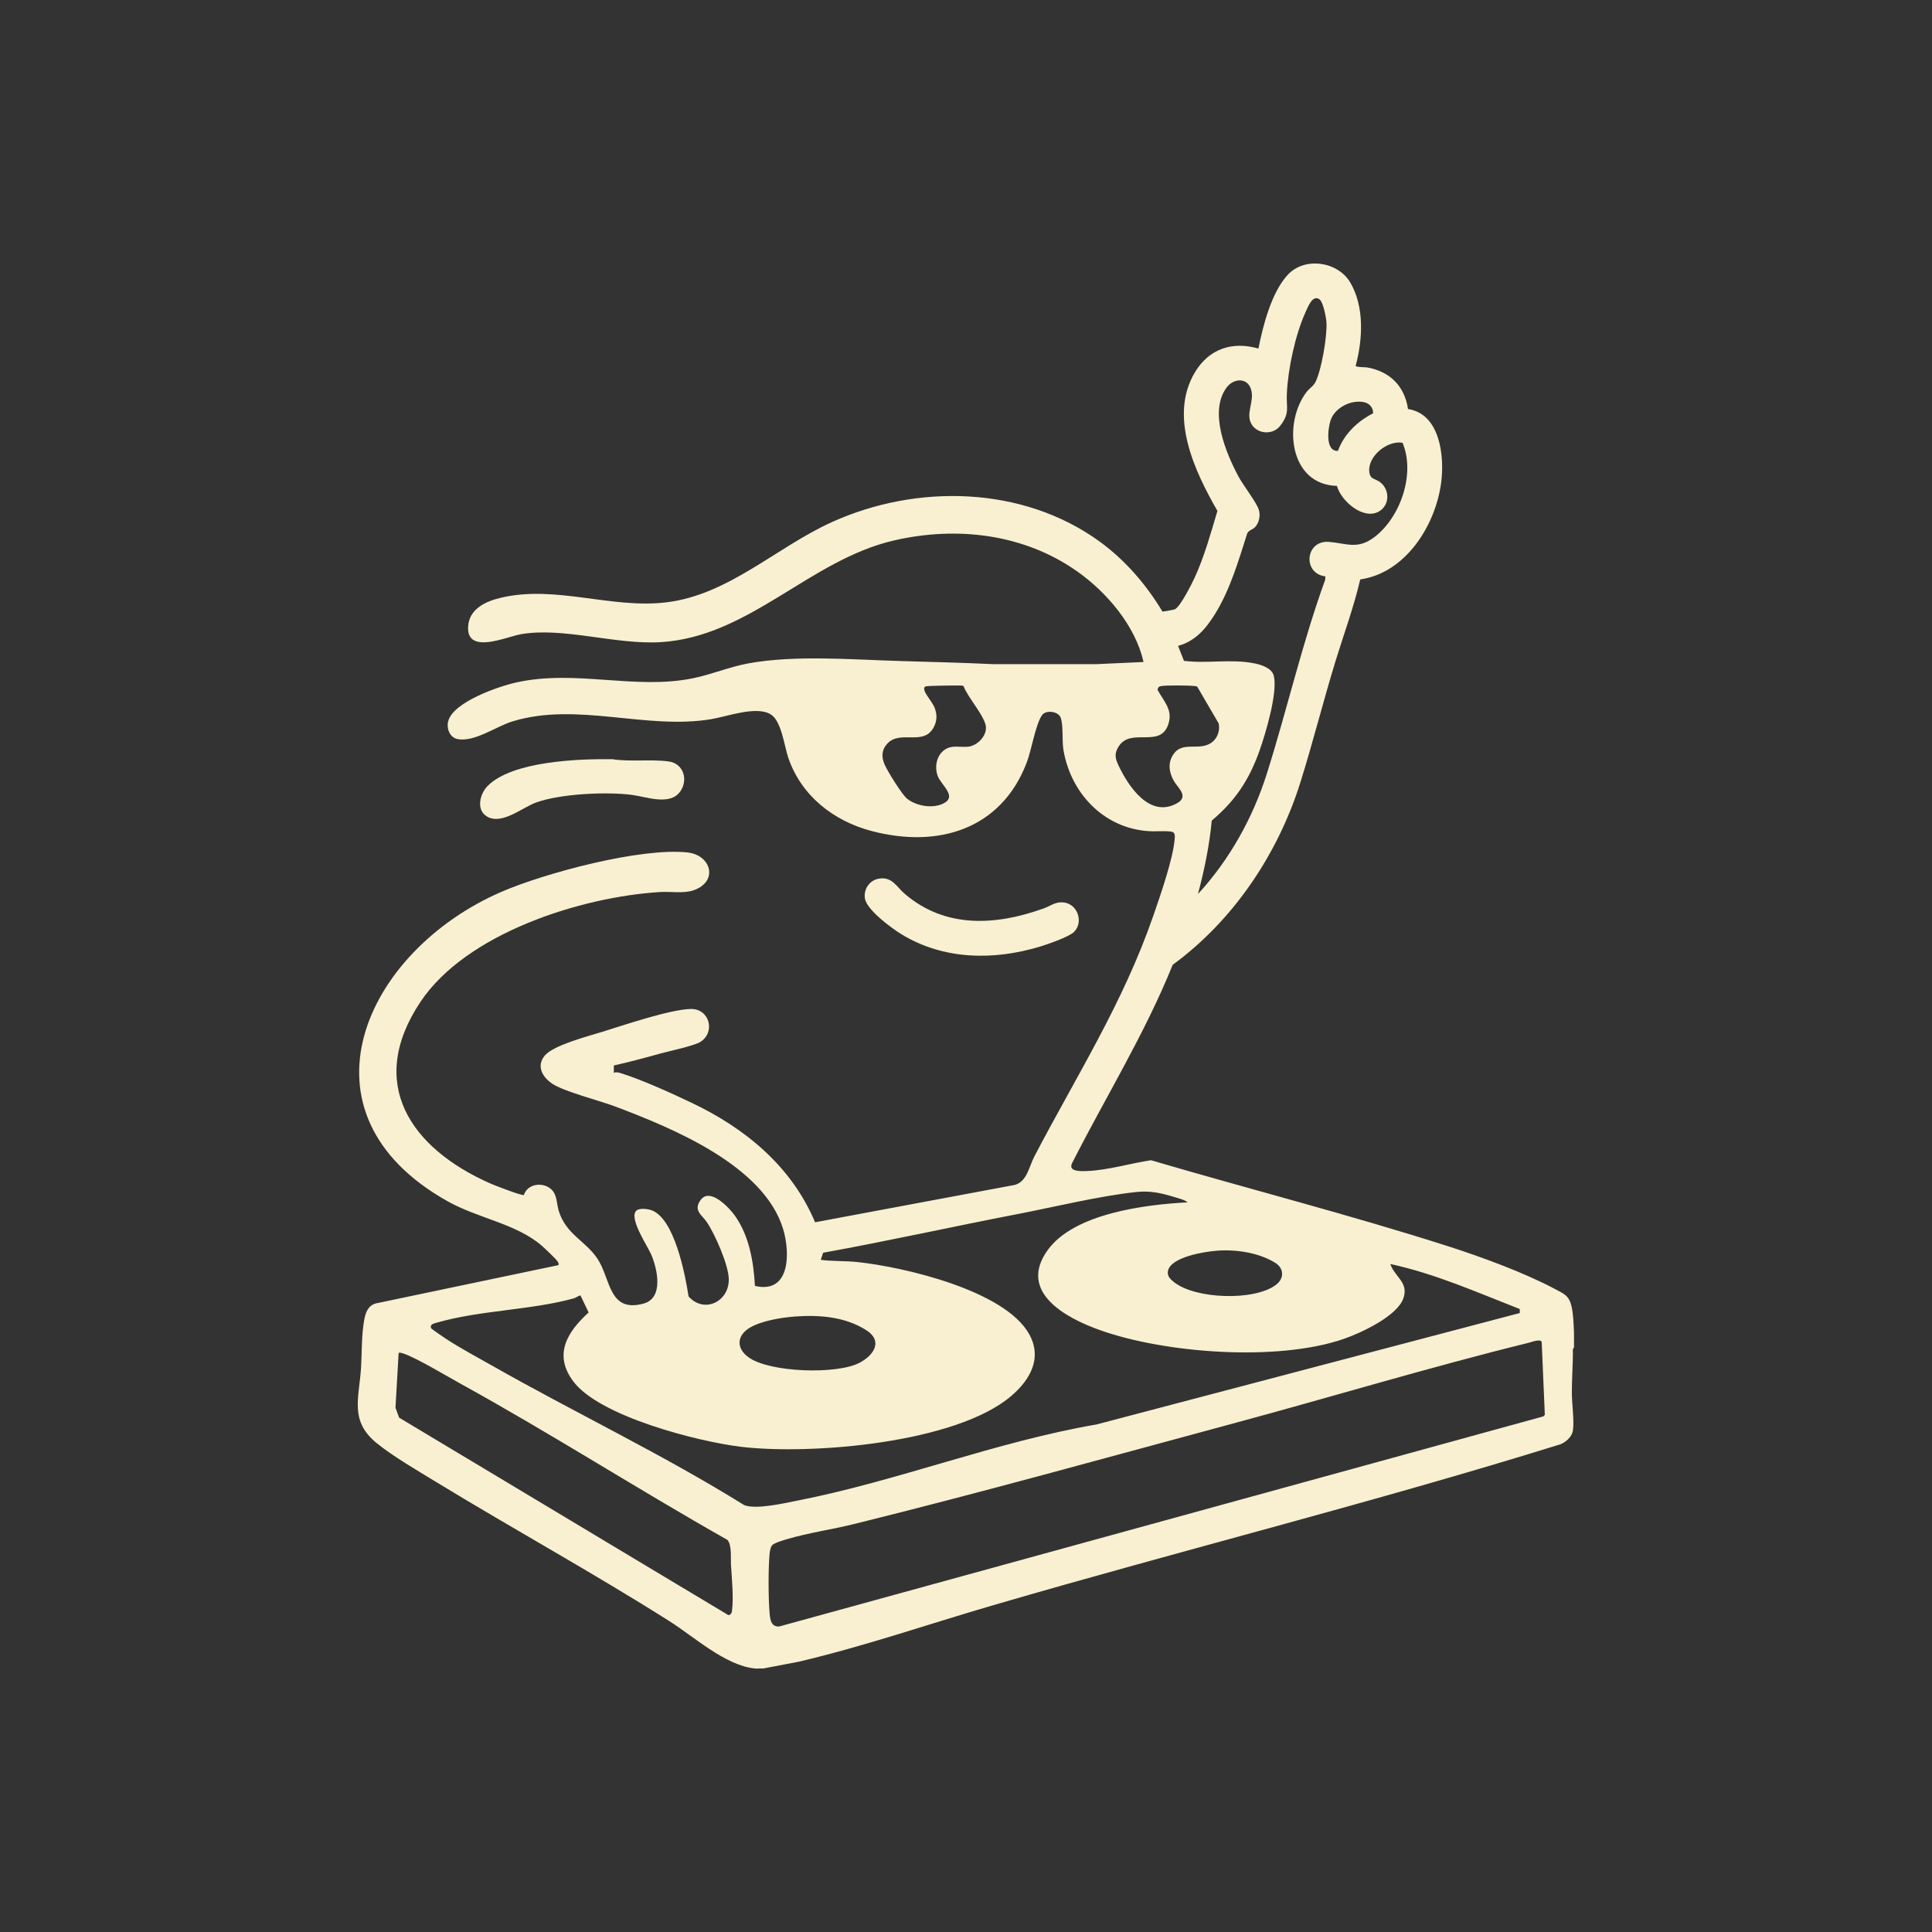 <?xml version="1.0" encoding="UTF-8"?>
<svg id="Calque_1" data-name="Calque 1" xmlns="http://www.w3.org/2000/svg" viewBox="0 0 500 500">
  <rect x="0" y="0" width="500" height="500" fill="#333333" stroke="none"/>
  <defs>
    <style>
      .cls-1 {
        fill: #f8f0d0;
      }
    </style>
  </defs>
  <path class="cls-1" d="M195.39,431.8c-7.6-.71-15.7-8.17-22.2-12.28-19.89-12.59-40.56-23.92-60.64-36.18-4.75-2.9-10.77-6.39-15.04-9.84-7.08-5.73-4.59-11.57-4.08-19.45.23-3.58.11-7.2.58-10.78.32-2.44.69-5.58,3.7-6.04l46.84-9.82c.08-.42-.04-.63-.26-.96-.47-.73-3.26-3.34-4.07-4.05-6.47-5.65-16.46-7.1-24.25-11.44-40.92-22.82-21.61-64.81,13.79-80.15,11.34-4.91,36.1-11.5,48.15-10.2,6.12.66,8.07,7.43,1.71,9.75-2.61.95-5.91.33-8.7.49-20.5,1.23-50.26,10.64-62.13,28.47-14.1,21.17-2.41,37.89,18.08,46.95,1.09.48,8.29,3.29,8.72,2.98.93-2.93,4.92-3.43,7.07-1.47,1.56,1.42,1.37,3.75,1.95,5.62,1.89,6.09,6.91,7.68,10.04,12.4,3.42,5.17,2.85,14.02,11.89,11.57,5.33-1.44,3.56-9.05,1.98-12.74-.9-2.1-5.85-9.38-3.85-11.3.8-.76,2.95-.47,3.92-.13,5.98,2.12,8.75,16.71,9.61,22.3,3.94,4.51,10.49,1.44,10.41-4.44-.05-3.69-3.6-11.72-5.73-14.85-1.21-1.78-3.56-2.94-1.54-5.68,2.41-3.29,7.37,2.01,8.84,4.07,3.72,5.23,4.84,11.9,5.2,18.19,9.23,2.16,9.12-8.71,7.29-14.73-4.99-16.46-28.76-26.16-43.48-31.71-4.06-1.53-12.94-3.78-16.11-5.79-2.64-1.68-4.41-4.64-2.08-7.4,2.27-2.69,11.28-5.01,14.94-6.15,5.6-1.74,17.4-5.75,22.8-5.89,4.87-.13,6.5,5.96,2.54,8.51-1.59,1.02-8.19,2.41-10.48,3.05-3.95,1.1-7.94,2.17-11.94,3.06v1.88c.69-.22,1.2-.07,1.87.14,5.24,1.6,13.24,5.24,18.31,7.66,13.87,6.6,25.83,16.45,31.9,30.9l51.71-9.67c3.15-.88,3.67-4.76,5.05-7.39,10.93-20.9,22.94-39.63,30.77-62.26,1.79-5.18,5.12-14.69,5.54-19.9.05-.57.11-1.24-.34-1.68-.48-.47-4.15-.27-5.15-.28-12.04-.12-21.29-9.25-23.3-21.03-.42-2.44.03-6.5-.75-8.45-.65-1.6-3.86-2.03-4.85-.51-1.69,2.6-2.67,9-3.94,12.29-6.66,17.28-22.97,22.13-40.09,17.63-9.87-2.59-18.23-9.12-21.59-18.98-1.01-2.98-1.75-9.46-4.5-11.19-3.71-2.33-11.32.54-15.46,1.22-16.91,2.81-34.66-4.53-51.37.56-4.25,1.29-9.81,5.4-14.2,4.6-2.04-.37-2.94-2.67-2.5-4.54,1.18-5.05,13.11-9.13,17.71-10.14,15.38-3.4,30.62,2.01,45.71-1.08,4.77-.98,9.5-2.97,14.28-3.84,12.15-2.23,27-.96,39.39-.61,8.03.23,16.1.44,24.07.81h26.53s12.29-.56,12.29-.56c-2.13-9.38-9.48-18.03-17.22-23.48-13.78-9.7-31.11-11.73-47.36-7.98-21.89,5.06-37.47,24.99-60.48,26.33-11.71.68-25.14-3.98-36.13-2.05-3.68.65-13.84,5.27-13.62-1.78.15-4.74,4.49-6.73,8.49-7.67,14.21-3.35,28.54,2.92,42.83,1.19,16.14-1.95,28.48-14.27,42.8-20.75,21.99-9.96,49.4-9.43,69.3,5,6.58,4.77,12.09,11.14,16.26,18.11.14.09,2.96-.44,3.23-.56,1.39-.61,4.47-6.73,5.19-8.33,2.5-5.5,4.1-11.36,5.83-17.13-5.89-10.25-12.64-24.48-5.83-35.87,3.63-6.07,9.69-8.12,16.44-6.14,1.18-5.95,3.36-14.51,7.57-19.08,4.38-4.75,12.95-3.49,16.18,1.95,3.72,6.27,3.25,14.78,1.41,21.59.03.38,2.49.33,3.07.43,5.84,1.08,9.6,4.84,10.48,10.75,8.35,1.27,9.47,12.29,8.58,19.06-1.45,11.02-9.15,23.35-20.94,25.04-1.67,7.17-4.25,14.13-6.41,21.18-3.17,10.36-5.82,20.92-9.05,31.25-5.82,18.6-17.34,35.8-33.08,47.31-7.19,17.81-17.33,34.19-26.01,51.27-1.21,2.37,2.43,2.15,3.98,2.09,5.33-.23,11.12-1.99,16.4-2.79,25.5,7.49,51.55,14.15,76.9,22.26,8.65,2.77,19.65,6.81,27.63,11.05,2.43,1.29,3.69,1.72,4.34,4.59.47,2.09.53,4.75.62,6.82v3.79c-.45.28-.27,1.03-.28,1.48-.04,3.34-.26,6.69-.28,10-.02,2.96.68,7.38.27,10-.25,1.58-1.8,2.97-3.23,3.53-48.59,15.1-98.01,27.4-146.84,41.66-16.76,4.89-33.28,10.61-50.3,14.61l-9.2,1.75c-.71-.05-1.46.07-2.16,0ZM341.62,77.57c-1.89-1.57-3.13,1.88-3.76,3.25-2.67,5.88-4.54,14.68-4.83,21.13-.16,3.62.85,4.94-1.74,8.27-1.82,2.35-5.68,2.19-7.3-.29-1.78-2.74.67-5.89-.18-9.02-.89-3.28-4.51-3.05-6.31-.69-4.76,6.26-.23,17.04,3.04,23.15,1.19,2.22,4.68,6.68,5.24,8.55.44,1.47.13,3.2-.87,4.39-.65.78-1.62.81-2.11,1.68-2.25,7.03-4.42,14.57-8.33,20.88-2.36,3.79-5.09,7.07-9.59,8.28l1.53,3.88c6.17.77,12.13-.58,18.27.66,1.76.35,4.45,1.2,4.96,3.16,1.11,4.27-2.11,14.98-3.65,19.35-2.66,7.54-6.25,13.01-12.39,18.17-.6,6.44-1.91,12.77-3.57,19.01,8.18-8.89,14.21-19.7,17.85-31.23,5.25-16.61,9.12-33.71,15.08-50.11l.05-.87c-6-.75-5.21-9.44.95-8.93,4.54.37,7.38,2.07,11.74-1.24,6.77-5.15,10.63-16.4,7.28-24.41-3.87-.68-8.95,3.4-8.62,7.39.18,2.13,1.39,1.79,2.7,2.72,2.63,1.88,2.7,5.98-.16,7.65-4.04,2.36-9.85-2.69-10.9-6.6-12.39-.31-14.01-16.3-7.85-24.32.7-.92,1.74-1.46,2.3-2.57,1.57-3.15,3.09-12.04,2.83-15.55-.09-1.19-.83-5.02-1.69-5.74ZM346.26,116.68c1.57-4.34,5.06-7.66,9.11-9.72,0-1.68-1.14-2.73-2.75-2.95-3.32-.45-7.28,1.63-8.31,4.9-.65,2.08-1.38,7.97,1.95,7.77ZM249.4,177.62c-.16-.16-.38-.19-.59-.2-1.12-.04-8.97,0-9.36.26-.36.24-.3.66-.2,1.03.28,1.06,2.1,3.1,2.62,4.43.72,1.84.65,3.56-.34,5.28-2.66,4.64-8.62.44-11.91,4.05-1.51,1.65-1.53,3.51-.65,5.47.75,1.69,4.5,7.78,5.81,8.79,2.36,1.83,6.31,2.55,9.09,1.34,4.21-1.82-.38-4.89-1.22-7.32s-.24-5.37,1.97-6.81c1.86-1.21,4.03-.44,6.05-.71,2.26-.31,4.57-2.62,4.5-4.97-.09-2.69-4.8-7.85-5.76-10.63ZM314.01,191.8c1.21-1.13,1.74-2.96,1.38-4.58l-5.48-9.4c-.21-.28-.5-.25-.8-.28-1.41-.17-7.39-.22-8.66.02-.21.04-.41.09-.57.24l-.35.65c1.62,3.05,4.05,5.13,2.86,8.9-2.05,6.48-9.67.8-12.86,5.8-1.16,1.82-.97,3.01-.09,4.88,2.53,5.41,8.13,13.93,15.29,9.78,3-1.74.05-3.96-.95-5.73-1.26-2.23-1.6-4.71-.07-6.92,2.51-3.63,7.12-.4,10.3-3.36ZM307.35,311.17c-.85-.72-2.47-1.08-3.58-1.42-3.43-1.04-6.16-1.64-9.78-1.25-9.63,1.04-21.09,3.86-30.78,5.73-16.75,3.23-33.41,6.95-50.19,9.98l-.6,1.84c3.18.41,6.38.23,9.57.58,12.05,1.29,38.08,7.35,44.36,18.65,3.45,6.2.25,11.79-4.57,15.94-14.27,12.28-51.94,15.38-70.02,13.21-11.06-1.33-36.59-7.84-43.39-16.92-5.22-6.96-1.56-12.82,3.97-17.84l-2.12-4.42c-.7.14-1.01.57-1.78.78-10.97,3.04-24.39,3.07-35.37,6.27-.79.23-1.86.4-1.52,1.41.08.22,3.29,2.39,3.81,2.73,3.73,2.46,8.05,4.75,11.96,6.97,21.63,12.28,44.16,22.97,65.29,36.12,3.09,1.19,10.18-.47,13.6-1.14,26.15-5.11,51.29-15.21,77.61-19.75l109.51-28.83-.02-1.03c-11-4.3-21.89-9.15-33.5-11.66,1.13,3.38,4.86,4.76,3.37,8.92-1.66,4.64-11.04,8.96-15.48,10.49-17.04,5.88-46.07,3.74-63.02-2.29-8.7-3.09-21.4-9.82-13.54-20.72,6.87-9.52,25.31-11.78,36.19-12.35ZM314.86,323.69c-3.06.23-11.9,1.6-12.6,5.26-.25,1.31.66,2.14,1.6,2.88,5.53,4.39,20.74,4.91,26.34.7,2.22-1.67,2.14-4.29-.21-5.74-4.31-2.65-10.16-3.48-15.12-3.11ZM205.61,340.73c-3.45.25-8.51,1.1-11.49,2.84-3.49,2.04-3.65,5.39-.34,7.74,5.49,3.9,22.8,4.46,28.66,1.38,3.71-1.95,6.19-5.64,1.69-8.48-5.54-3.49-12.15-3.95-18.53-3.49ZM199.79,399.96c-.39.46-.58,1.59-.63,2.21-.34,4.01-.33,11.42.02,15.42.15,1.68.41,3.46,2.49,3.34l197.72-54.36.41-.4-.81-18.86c-.29-.9-2.5-.02-3.26.17-25.67,6.32-51.15,14.06-76.69,20.94-32.64,8.8-65.29,17.91-98.11,26.02-5.61,1.39-11.8,2.27-17.21,3.88-.92.27-3.37.97-3.92,1.62ZM103.17,350.12l-.82,14.21.95,2.56,85.2,51.1c.71-.1.87-.56.95-1.2.44-3.27-.07-8.53-.28-11.92-.1-1.71.27-5.04-.94-6.36-23.15-13.09-45.63-27.5-68.92-40.34-3.62-1.99-11.41-6.7-14.86-7.86-.43-.14-.8-.29-1.28-.21Z"/>
  <path class="cls-1" d="M227.5,227.39c3.41-.55,4.5,2.11,6.7,3.98,10.54,8.99,23.58,8.16,35.9,3.73,1.77-.64,2.91-1.69,4.94-1.57,3.72.22,5.5,4.93,2.98,7.6-1.24,1.31-6.94,3.26-8.87,3.85-12.01,3.63-24.97,3.46-35.88-3.21-2.56-1.57-8.95-6.27-9.43-9.24-.39-2.43,1.21-4.75,3.65-5.14Z"/>
  <path class="cls-1" d="M126.25,203.35c6.47-6.41,23.6-6.98,32.23-6.87,4.6.73,10.05-.04,14.57.58,3.79.52,5.09,4.63,3.09,7.64-2.63,3.96-8.81,1.51-12.56,1.02-6.66-.86-18.43-.31-24.77,1.94-3.62,1.28-8.88,5.92-12.75,3.67-2.97-1.73-1.84-5.97.19-7.98Z"/>
</svg>